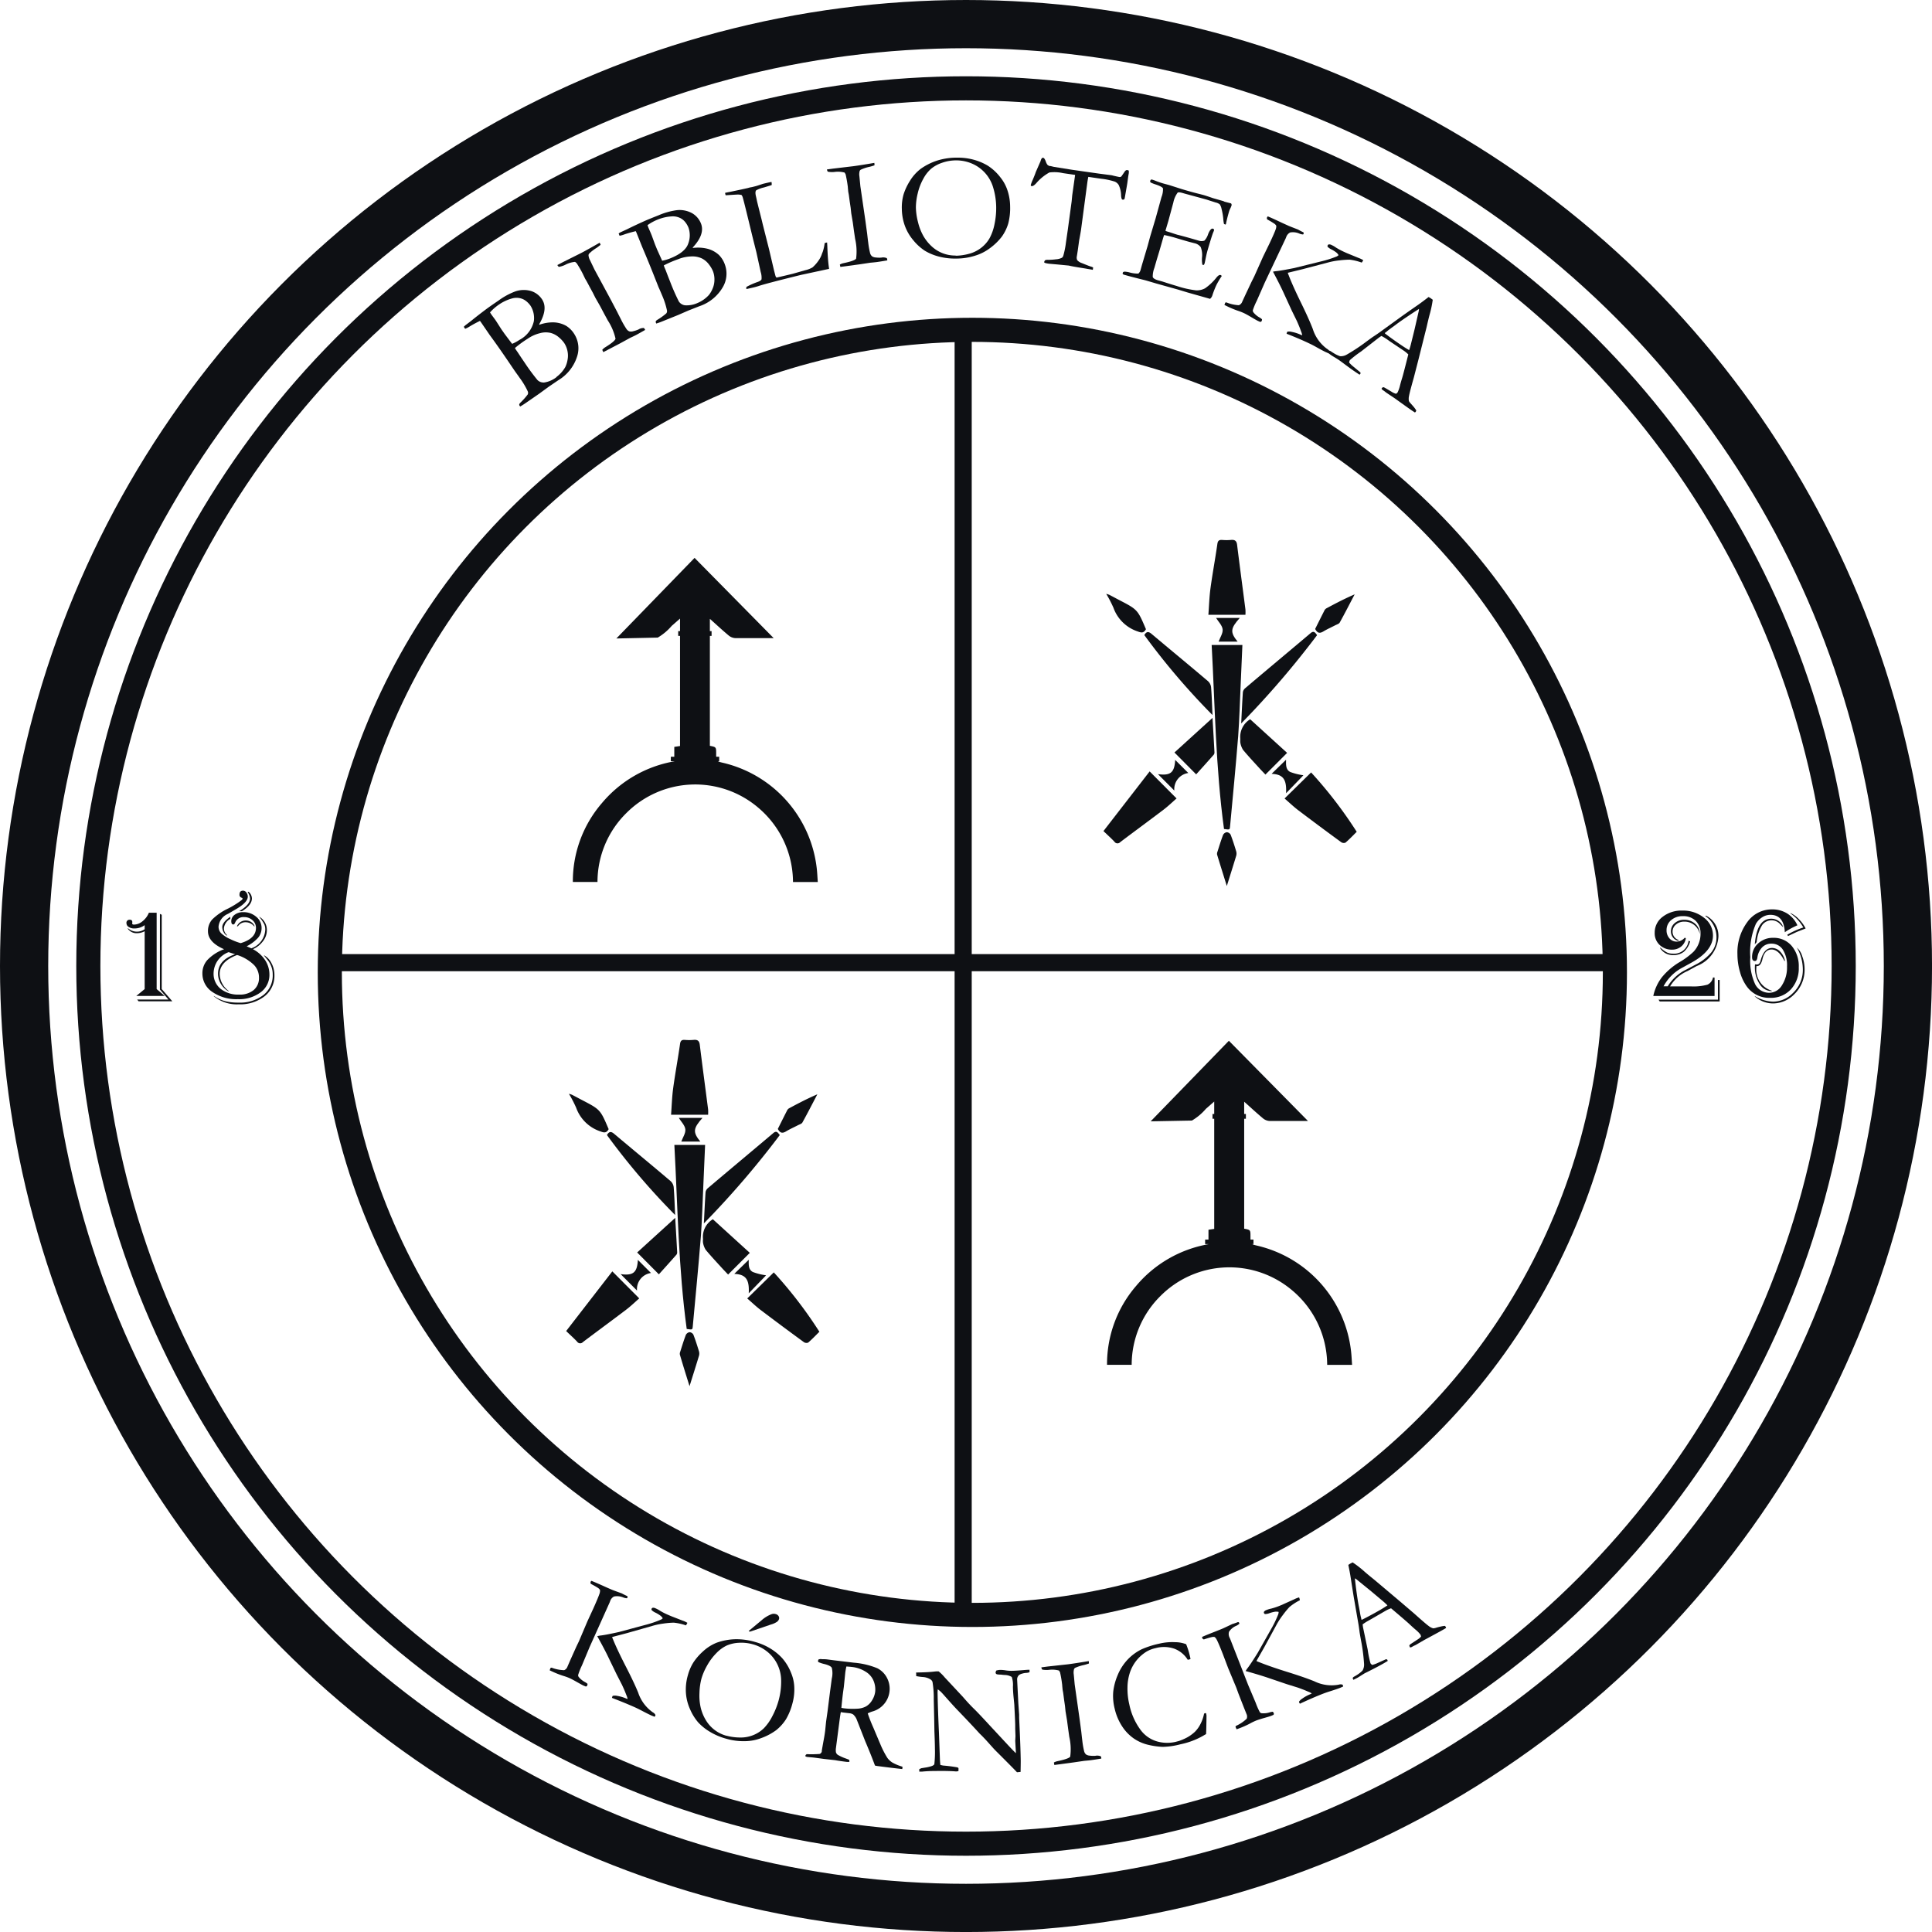 <svg id="Group_243" data-name="Group 243" xmlns="http://www.w3.org/2000/svg" width="80.143" height="80.143" viewBox="0 0 80.143 80.143">
  <path id="Path_88" data-name="Path 88" d="M96.836,165.3v3.167l.334.284H95.992l.347-.284v-2.4a.688.688,0,0,1-.32.082.439.439,0,0,1-.388-.2h.022a.559.559,0,0,0,.361.136.57.57,0,0,0,.325-.1v-.17a.713.713,0,0,1-.435.137.392.392,0,0,1-.228-.063.184.184,0,0,1-.092-.156.123.123,0,0,1,.128-.142q.115-.006.115.1a.137.137,0,0,1-.005.038.1.1,0,0,0,0,.019c0,.029.026.044.074.044a.565.565,0,0,0,.355-.14.858.858,0,0,0,.263-.352Zm.137.049.074.035v3.082l.44.508h-1.4l-.06-.074h1.3l-.355-.413Z" transform="translate(-90.338 -127.438)" fill="#0e1014"/>
  <path id="Path_89" data-name="Path 89" d="M107.573,164.5q-.669-.29-.669-.746a.712.712,0,0,1,.176-.489,2.4,2.4,0,0,1,.654-.451,3.666,3.666,0,0,0,.462-.276l.085-.063c.04-.028.059-.052.057-.074a.03.03,0,0,0-.022-.03l-.041-.019a.119.119,0,0,1-.063-.123c0-.106.05-.159.15-.159a.171.171,0,0,1,.134.076.272.272,0,0,1,.06.172q0,.238-.492.522l-.333.194a.632.632,0,0,0-.388.525.39.39,0,0,0,.107.277,1.346,1.346,0,0,0,.385.247,2.459,2.459,0,0,0,.426.164q.634-.189.634-.634a.411.411,0,0,0-.143-.316.506.506,0,0,0-.351-.13.366.366,0,0,0-.369.227c-.022.053-.047.079-.076.079-.057,0-.085-.046-.085-.137a.325.325,0,0,1,.141-.266.561.561,0,0,1,.351-.108.8.8,0,0,1,.542.191.593.593,0,0,1,.223.467.618.618,0,0,1-.142.4,1.607,1.607,0,0,1-.478.358.207.207,0,0,1,.036.016l.128.055.03.014a.863.863,0,0,0,.579-.773.537.537,0,0,0-.042-.225,1.929,1.929,0,0,0-.19-.288.279.279,0,0,1-.024-.03.639.639,0,0,1,.322.577.731.731,0,0,1-.161.443,1.045,1.045,0,0,1-.418.331,1.351,1.351,0,0,1,.505.452,1.081,1.081,0,0,1,.18.6.892.892,0,0,1-.365.738,1.492,1.492,0,0,1-.944.284,1.758,1.758,0,0,1-1.058-.3.911.911,0,0,1-.413-.767.823.823,0,0,1,.2-.552,1.825,1.825,0,0,1,.646-.434Zm.536.24q-.719.276-.719.787a.9.9,0,0,0,.369.7v.022a.857.857,0,0,1-.32-.313.811.811,0,0,1-.117-.422q0-.565.708-.806l-.27-.087a.953.953,0,0,0-.623.869.8.8,0,0,0,.288.649,1.166,1.166,0,0,0,.775.242.892.892,0,0,0,.6-.188.641.641,0,0,0,.22-.514.742.742,0,0,0-.206-.525,1.769,1.769,0,0,0-.652-.4Zm1.115.008a.749.749,0,0,1,.314.329,1.038,1.038,0,0,1,.123.5,1.073,1.073,0,0,1-.409.874,1.647,1.647,0,0,1-1.075.334,1.5,1.5,0,0,1-1.03-.336v-.014l.041.027a1.507,1.507,0,0,0,.436.194,2.211,2.211,0,0,0,.545.058,1.593,1.593,0,0,0,1.033-.314,1.028,1.028,0,0,0,.388-.842.942.942,0,0,0-.213-.612l-.129-.159-.024-.035m-1.393-1.511a.5.5,0,0,0-.265.382.361.361,0,0,0,.131.293l-.017.019a.447.447,0,0,1-.183-.347q0-.21.334-.434Zm.986.306a.46.46,0,0,0-.339-.167.373.373,0,0,0-.331.167h-.041a.39.39,0,0,1,.372-.238.384.384,0,0,1,.363.238Zm-.232-1.434a.378.378,0,0,1,.142.276q0,.273-.388.516l-.027.016H108.2q.45-.268.451-.528a.476.476,0,0,0-.1-.257Z" transform="translate(-98.277 -125.124)" fill="#0e1014"/>
  <path id="Path_90" data-name="Path 90" d="M321.059,167.781v.765h-2.541a1.925,1.925,0,0,1,.354-.773,2.794,2.794,0,0,1,.734-.631,3.18,3.18,0,0,0,.579-.429,1.085,1.085,0,0,0,.292-.751.717.717,0,0,0-.2-.533.728.728,0,0,0-.537-.194.707.707,0,0,0-.482.165.531.531,0,0,0-.19.419.49.49,0,0,0,.12.337.389.389,0,0,0,.3.135.459.459,0,0,0,.336-.164l.044.024a.546.546,0,0,1-.193.343.579.579,0,0,1-.381.13.718.718,0,0,1-.518-.2.658.658,0,0,1-.2-.5.811.811,0,0,1,.327-.66,1.274,1.274,0,0,1,.821-.261,1.386,1.386,0,0,1,.9.3.916.916,0,0,1,.369.735q0,.631-.888,1.123l-.418.23a1.865,1.865,0,0,0-.732.732l-.014.022h.175a1.837,1.837,0,0,1,.779-.7l.378-.2a2.035,2.035,0,0,0,.66-.518,1,1,0,0,0,.206-.622,1.053,1.053,0,0,0-.459-.872l.016-.022a.931.931,0,0,1,.522.893,1.4,1.4,0,0,1-.9,1.2l-.374.205a1.536,1.536,0,0,0-.729.639h.853a2.2,2.2,0,0,0,.694-.07.408.408,0,0,0,.232-.3Zm.211.1v.891h-2.487l-.049-.074H321.2v-.817Zm-1.224-1.6a.875.875,0,0,1-.262.432.683.683,0,0,1-.443.137.611.611,0,0,1-.549-.306h.022l.03.024a1.089,1.089,0,0,0,.251.178.573.573,0,0,0,.235.044.6.6,0,0,0,.65-.533Zm.4-.3a.641.641,0,0,0-.645-.519.509.509,0,0,0-.343.12.374.374,0,0,0-.141.295.363.363,0,0,0,.249.347v.036a.364.364,0,0,1-.228-.135.4.4,0,0,1-.089-.258.438.438,0,0,1,.157-.343.573.573,0,0,1,.392-.138.659.659,0,0,1,.463.17.554.554,0,0,1,.184.426" transform="translate(-249.936 -127.231)" fill="#0e1014"/>
  <path id="Path_91" data-name="Path 91" d="M332.764,165.76c0-.018,0-.032,0-.041q-.052-.683-.6-.683a.625.625,0,0,0-.335.1.8.8,0,0,0-.266.279,2.954,2.954,0,0,0-.229,1.377,2.322,2.322,0,0,0,.2,1.12.651.651,0,0,0,.582.358.622.622,0,0,0,.53-.311,1.366,1.366,0,0,0,.211-.782,1.214,1.214,0,0,0-.172-.694.546.546,0,0,0-.476-.251.519.519,0,0,0-.382.151.765.765,0,0,0-.2.429q-.022.14-.1.14-.12,0-.12-.159a.745.745,0,0,1,.253-.571.887.887,0,0,1,.624-.232.969.969,0,0,1,.768.336,1.306,1.306,0,0,1,.292.888,1.284,1.284,0,0,1-.328.915,1.121,1.121,0,0,1-.858.35,1.142,1.142,0,0,1-.959-.457,1.849,1.849,0,0,1-.29-.605,2.629,2.629,0,0,1-.109-.747,2.116,2.116,0,0,1,.408-1.332,1.247,1.247,0,0,1,1.026-.528,1.164,1.164,0,0,1,.633.172,1.1,1.1,0,0,1,.42.489l-.028.011-.148.071a3.061,3.061,0,0,0-.347.205m-.016,1.186q-.24-.47-.533-.47t-.383.423q-.066.265-.218.265l-.027,0c0,.027,0,.044,0,.051a.907.907,0,0,0,.612.962l.025.008v.019a.6.6,0,0,1-.5-.291,1.235,1.235,0,0,1-.2-.723c0-.018,0-.053.006-.1a.336.336,0,0,0,.082.008c.067,0,.114-.043.139-.131l.025-.085q.142-.469.459-.47a.468.468,0,0,1,.338.152.768.768,0,0,1,.2.387Zm-.052-1.4-.022-.016-.112-.115a.474.474,0,0,0-.35-.15.482.482,0,0,0-.388.2,1.631,1.631,0,0,0-.224.686l-.006.024-.074.087q.087-1.063.683-1.063a.526.526,0,0,1,.312.1.447.447,0,0,1,.18.25m.568.847a.732.732,0,0,1,.223.355,1.539,1.539,0,0,1,.1.524,1.413,1.413,0,0,1-.442,1.071,1.23,1.23,0,0,1-.869.367,1.136,1.136,0,0,1-.727-.268l-.025-.019v-.016a1.547,1.547,0,0,0,.749.229,1.163,1.163,0,0,0,.82-.347,1.32,1.32,0,0,0,.421-1,1.853,1.853,0,0,0-.23-.866ZM333,164.962a1.111,1.111,0,0,1,.351.257,1.477,1.477,0,0,1,.278.382l-.033.014-.325.126-.35.164-.022.011-.03-.055a3.321,3.321,0,0,1,.664-.3,1.743,1.743,0,0,0-.533-.582Z" transform="translate(-258.728 -127.087)" fill="#0e1014"/>
  <rect id="Rectangle_11" data-name="Rectangle 11" width="0.71" height="53.695" transform="translate(39.599 13.419)" fill="#0e1014"/>
  <rect id="Rectangle_12" data-name="Rectangle 12" width="53.577" height="0.71" transform="translate(13.248 39.578)" fill="#0e1014"/>
  <path id="Path_92" data-name="Path 92" d="M254.547,133.829c-.345-2.532-.373-5.079-.512-7.633h1.275c-.025.572-.047,1.136-.074,1.7-.032.691-.05,1.383-.1,2.072-.1,1.258-.223,2.514-.339,3.771-.012.125-.021.125-.246.091" transform="translate(-203.773 -99.442)" fill="#0e1014" fill-rule="evenodd"/>
  <path id="Path_93" data-name="Path 93" d="M253.555,113.959c.028-.369.038-.733.086-1.091.084-.62.2-1.237.288-1.857.02-.131.078-.166.2-.157a2.115,2.115,0,0,0,.357,0c.157-.016.239.029.26.2.111.9.231,1.789.346,2.684a1.84,1.84,0,0,1,0,.221Z" transform="translate(-203.429 -88.456)" fill="#0e1014" fill-rule="evenodd"/>
  <path id="Path_94" data-name="Path 94" d="M238.234,147.136l1.916-2.475,1.117,1.121c-.177.154-.352.324-.545.47-.595.452-1.2.894-1.794,1.344a.151.151,0,0,1-.239-.021c-.129-.137-.27-.262-.455-.44" transform="translate(-192.461 -112.661)" fill="#0e1014" fill-rule="evenodd"/>
  <path id="Path_95" data-name="Path 95" d="M264.68,145.887l1.1-1.08a17.811,17.811,0,0,1,1.892,2.463c-.153.151-.3.308-.467.45a.191.191,0,0,1-.174-.018q-.9-.657-1.783-1.326c-.195-.148-.372-.318-.568-.488" transform="translate(-211.393 -112.765)" fill="#0e1014" fill-rule="evenodd"/>
  <path id="Path_96" data-name="Path 96" d="M258.346,128.091c.022-.432.04-.865.07-1.3a.276.276,0,0,1,.1-.168c.9-.762,1.808-1.519,2.71-2.281.14-.118.193-.011.269.083a37.36,37.36,0,0,1-3.148,3.663" transform="translate(-206.859 -98.079)" fill="#0e1014" fill-rule="evenodd"/>
  <path id="Path_97" data-name="Path 97" d="M244.2,124.44c.089-.157.178-.15.3-.045.779.656,1.564,1.3,2.341,1.961a.4.4,0,0,1,.126.251c.03.379.041.76.059,1.153a29.093,29.093,0,0,1-2.83-3.32" transform="translate(-196.729 -98.098)" fill="#0e1014" fill-rule="evenodd"/>
  <path id="Path_98" data-name="Path 98" d="M258.619,137.058l1.528,1.391-.9.9c-.063-.067-.131-.137-.2-.21-.245-.27-.495-.535-.728-.815a.813.813,0,0,1-.113-.3.76.76,0,0,1,0-.15.852.852,0,0,1,.413-.822" transform="translate(-206.755 -107.218)" fill="#0e1014" fill-rule="evenodd"/>
  <path id="Path_99" data-name="Path 99" d="M250.173,136.847c.03.5.057.964.081,1.426a.157.157,0,0,1-.029.1c-.244.277-.491.551-.73.816l-.9-.907,1.581-1.438" transform="translate(-199.876 -107.067)" fill="#0e1014" fill-rule="evenodd"/>
  <path id="Path_100" data-name="Path 100" d="M240.291,120.194c-.092.17-.192.152-.344.094a1.6,1.6,0,0,1-1.005-.982,5.218,5.218,0,0,0-.3-.578,1.1,1.1,0,0,1,.132.043c.134.069.266.141.4.211.77.4.77.4,1.116,1.213" transform="translate(-192.754 -94.095)" fill="#0e1014" fill-rule="evenodd"/>
  <path id="Path_101" data-name="Path 101" d="M269.141,120.241c.123-.247.249-.5.377-.751a.233.233,0,0,1,.08-.1c.384-.207.77-.409,1.183-.586-.205.391-.406.784-.62,1.17-.031.056-.124.08-.19.115-.161.084-.329.157-.484.251s-.251.077-.345-.1" transform="translate(-214.587 -94.149)" fill="#0e1014" fill-rule="evenodd"/>
  <path id="Path_102" data-name="Path 102" d="M255.218,155.775c-.147-.472-.278-.888-.405-1.307a.234.234,0,0,1,.017-.125c.074-.232.145-.466.232-.693a.207.207,0,0,1,.153-.111.2.2,0,0,1,.159.1c.088.227.162.461.232.694a.334.334,0,0,1,0,.184c-.121.4-.248.8-.39,1.256" transform="translate(-204.326 -119.017)" fill="#0e1014" fill-rule="evenodd"/>
  <path id="Path_103" data-name="Path 103" d="M255.573,123.224h-.761c-.024,0-.047,0-.029,0,.061-.169.186-.348.167-.511s-.179-.32-.272-.471h.984c-.391.437-.408.591-.089.985" transform="translate(-204.233 -96.609)" fill="#0e1014" fill-rule="evenodd"/>
  <path id="Path_104" data-name="Path 104" d="M264.1,143.595c-.009.01-.05.056-.093.1l-.626.648c.032-.585-.129-.786-.6-.806l.6-.585c0,.176-.027.408.174.508a2.428,2.428,0,0,0,.543.135" transform="translate(-210.033 -111.437)" fill="#0e1014" fill-rule="evenodd"/>
  <path id="Path_105" data-name="Path 105" d="M246.87,144.252l-.678-.68c.523.07.685-.062.715-.591l.544.544a.677.677,0,0,0-.58.726" transform="translate(-198.158 -111.459)" fill="#0e1014" fill-rule="evenodd"/>
  <path id="Path_106" data-name="Path 106" d="M144.893,75.975l-.056-.082c.025-.028.046-.048.062-.062l.239-.182q.29-.237.662-.514.15-.11.48-.334a2.886,2.886,0,0,1,.7-.38,1.075,1.075,0,0,1,.653-.012.849.849,0,0,1,.445.336q.265.39-.111,1.035v.028a1.639,1.639,0,0,1,.613-.1,1.132,1.132,0,0,1,.508.146,1.043,1.043,0,0,1,.329.332,1.1,1.1,0,0,1,.118.944,1.77,1.77,0,0,1-.777.977l-.393.267-.389.284q-.524.364-.614.424c-.062.042-.124.081-.187.116l-.02-.03a.078.078,0,0,1-.018-.055.156.156,0,0,1,.042-.068,2.8,2.8,0,0,0,.31-.347.156.156,0,0,0,.005-.121,3.2,3.2,0,0,0-.337-.565c-.018-.026-.041-.059-.07-.1q-.125-.173-.143-.2l-.186-.274q-.473-.7-.841-1.2l-.362-.528-.047-.064q-.246.121-.423.229a1.167,1.167,0,0,1-.192.1m1.95.623a1.684,1.684,0,0,0,.3-.162,1.164,1.164,0,0,0,.6-.777.959.959,0,0,0-.135-.637.914.914,0,0,0-.189-.2.614.614,0,0,0-.268-.121.682.682,0,0,0-.319.016,1.788,1.788,0,0,0-.523.243,2,2,0,0,0-.384.334c.023.038.041.066.053.083s.048.067.108.147c.038.051.074.1.11.157L146.4,76l.132.188.271.36Zm1.84,1.373a1.349,1.349,0,0,0,.364-.409,1.081,1.081,0,0,0,.091-.284.928.928,0,0,0,0-.381.952.952,0,0,0-.139-.338,1.271,1.271,0,0,0-.224-.237.867.867,0,0,0-.338-.178.916.916,0,0,0-.445.013,1.542,1.542,0,0,0-.508.231,4.475,4.475,0,0,0-.527.385c.026.042.045.072.058.091l.069.1.132.2.152.224a8.484,8.484,0,0,0,.527.714.366.366,0,0,0,.276.1,1.094,1.094,0,0,0,.514-.225" transform="translate(-125.598 -62.335)" fill="#0e1014"/>
  <path id="Path_107" data-name="Path 107" d="M160.365,71.9a.5.5,0,0,1,.111-.1c.278-.17.424-.292.439-.364a2.322,2.322,0,0,0-.321-.757l-.16-.295-.164-.31-.192-.336-.1-.2-.119-.219-.138-.259-.067-.113-.072-.15q-.024-.052-.06-.12c-.063-.119-.134-.241-.216-.367a.457.457,0,0,0-.071-.06,1.076,1.076,0,0,0-.375.106.986.986,0,0,1-.286.1c-.021,0-.045-.028-.072-.074l.238-.125.758-.379q.288-.152.759-.423a.658.658,0,0,1,.039.087,2.041,2.041,0,0,1-.173.131,1.624,1.624,0,0,0-.3.233.106.106,0,0,0-.028.076.527.527,0,0,0,.066.207l.178.372.675,1.25.263.5c.079.158.134.265.163.322a3.49,3.49,0,0,0,.229.4.26.26,0,0,0,.12.1.3.3,0,0,0,.158-.006,1.283,1.283,0,0,0,.221-.073.389.389,0,0,1,.224-.061.308.308,0,0,1,.041.058l.012.022q-.253.144-.374.209c-.047.025-.132.066-.256.124l-.387.212-.665.348-.054.029Z" transform="translate(-135.382 -57.387)" fill="#0e1014"/>
  <path id="Path_108" data-name="Path 108" d="M167.482,63.761l-.036-.092a.7.7,0,0,1,.074-.047l.273-.126q.335-.167.758-.356.17-.074.541-.22a2.891,2.891,0,0,1,.768-.217,1.078,1.078,0,0,1,.64.13.853.853,0,0,1,.361.425q.173.439-.335.986l-.006.028a1.636,1.636,0,0,1,.62.034,1.123,1.123,0,0,1,.463.253,1.054,1.054,0,0,1,.249.4,1.1,1.1,0,0,1-.091.947,1.77,1.77,0,0,1-.972.783l-.442.174-.442.192-.692.279c-.069.028-.139.051-.208.072l-.013-.034a.077.077,0,0,1-.006-.058.151.151,0,0,1,.056-.057,2.7,2.7,0,0,0,.379-.271.154.154,0,0,0,.031-.116,3.191,3.191,0,0,0-.2-.624c-.012-.03-.028-.066-.047-.111-.056-.13-.088-.206-.1-.226l-.122-.309q-.308-.782-.556-1.359l-.238-.594-.032-.073q-.266.064-.463.131a1.11,1.11,0,0,1-.21.059m1.766,1.036a1.7,1.7,0,0,0,.324-.093q.643-.254.761-.626a.961.961,0,0,0,.008-.651.915.915,0,0,0-.14-.238.61.61,0,0,0-.235-.177.681.681,0,0,0-.315-.054,1.8,1.8,0,0,0-.563.123,1.988,1.988,0,0,0-.447.241c.014.042.025.074.033.093s.032.076.073.167c.025.059.05.118.073.177l.132.362.087.213.186.411Zm1.494,1.743a1.345,1.345,0,0,0,.444-.32,1.059,1.059,0,0,0,.151-.256.918.918,0,0,0,.08-.373.94.94,0,0,0-.061-.359,1.246,1.246,0,0,0-.167-.281.845.845,0,0,0-.29-.247.914.914,0,0,0-.437-.085,1.542,1.542,0,0,0-.546.114,4.543,4.543,0,0,0-.6.259c.016.046.028.081.037.1l.046.109.085.224.1.253a8.636,8.636,0,0,0,.358.812.368.368,0,0,0,.249.156,1.092,1.092,0,0,0,.55-.107" transform="translate(-141.783 -53.985)" fill="#0e1014"/>
  <path id="Path_109" data-name="Path 109" d="M183.88,63.033a.193.193,0,0,1,0-.089,2.912,2.912,0,0,1,.449-.2c.1-.033.159-.072.178-.116a.806.806,0,0,0-.036-.308l-.18-.823-.14-.555-.176-.726-.047-.192q-.159-.655-.207-.814a.358.358,0,0,0-.046-.081.771.771,0,0,0-.147-.017q-.057,0-.509.03a.461.461,0,0,1-.015-.049.443.443,0,0,1-.009-.05c.039-.01.1-.023.194-.04l.476-.1.275-.061.08-.023.091-.016c.122-.03.192-.048.21-.055l.244-.08q.251-.062.356-.078a.614.614,0,0,1,.008.127q-.033.014-.318.1a1.244,1.244,0,0,0-.322.117q-.062.057-.01.265c.008.033.022.1.043.2l.046.186.144.573.048.2.259,1.024.206.876.05.191c.015.062.035.1.059.107q.078-.016.457-.106l.211-.051.531-.151a1.008,1.008,0,0,0,.29-.115,1.513,1.513,0,0,0,.249-.283,1.027,1.027,0,0,0,.141-.278c.006-.019.018-.048.034-.087a1.821,1.821,0,0,0,.079-.361l.1-.025c.006.077.01.151.012.22q.018.459.055.758c.006.042.011.082.016.118l-1.167.251q-1.493.368-1.765.464c-.057.018-.117.035-.181.051Z" transform="translate(-152.917 -51.042)" fill="#0e1014"/>
  <path id="Path_110" data-name="Path 110" d="M198.388,60.035a.493.493,0,0,1,.137-.054q.479-.1.538-.191a2.318,2.318,0,0,0-.041-.821l-.049-.332-.047-.348-.065-.381-.024-.226-.037-.246-.039-.291-.024-.129-.016-.165c0-.038-.008-.083-.015-.133-.018-.133-.044-.272-.076-.418a.468.468,0,0,0-.046-.081,1.087,1.087,0,0,0-.389-.029.987.987,0,0,1-.3-.006c-.018-.01-.032-.041-.042-.094l.266-.036.841-.1q.323-.044.859-.136a.67.67,0,0,1,.007.1,2.141,2.141,0,0,1-.207.063,1.626,1.626,0,0,0-.357.117.106.106,0,0,0-.053.061.539.539,0,0,0-.009.218l.04.41.205,1.407.076.557c.02.176.034.3.043.359a3.515,3.515,0,0,0,.079.45.261.261,0,0,0,.08.132.3.3,0,0,0,.15.049,1.236,1.236,0,0,0,.232.007.385.385,0,0,1,.232.021.317.317,0,0,1,.019.068l0,.025c-.191.033-.332.055-.423.068-.053.007-.147.017-.283.029l-.436.066-.744.1-.06.008Z" transform="translate(-163.55 -49.061)" fill="#0e1014"/>
  <path id="Path_111" data-name="Path 111" d="M208.792,57.146a1.993,1.993,0,0,1,.073-.58,2.419,2.419,0,0,1,.259-.553,1.854,1.854,0,0,1,.443-.5,2.488,2.488,0,0,1,.721-.358,2.694,2.694,0,0,1,.822-.112,2.434,2.434,0,0,1,.657.084,2.306,2.306,0,0,1,.584.244,2.049,2.049,0,0,1,.528.487,1.694,1.694,0,0,1,.279.493,2.158,2.158,0,0,1,.127.717,2.516,2.516,0,0,1-.076.7,1.848,1.848,0,0,1-.268.551,2.441,2.441,0,0,1-.509.49,1.951,1.951,0,0,1-.6.3,2.584,2.584,0,0,1-.778.12,2.659,2.659,0,0,1-.757-.092,2.188,2.188,0,0,1-.555-.236,2.111,2.111,0,0,1-.46-.416,1.983,1.983,0,0,1-.361-.609,2.133,2.133,0,0,1-.128-.73m2.231,1.965a2.216,2.216,0,0,0,.556-.08,1.4,1.4,0,0,0,.51-.253,1.345,1.345,0,0,0,.346-.4,2.056,2.056,0,0,0,.2-.571,3.238,3.238,0,0,0,.071-.7,2.948,2.948,0,0,0-.135-.857,1.549,1.549,0,0,0-.87-.961,1.662,1.662,0,0,0-.674-.133,1.743,1.743,0,0,0-.567.1,1.433,1.433,0,0,0-.454.248,1.478,1.478,0,0,0-.328.424,2.328,2.328,0,0,0-.228.6,2.5,2.5,0,0,0-.075.582,2.609,2.609,0,0,0,.086.6,2.236,2.236,0,0,0,.223.579,1.828,1.828,0,0,0,.345.432,1.426,1.426,0,0,0,1,.382" transform="translate(-171.383 -48.503)" fill="#0e1014"/>
  <path id="Path_112" data-name="Path 112" d="M227.829,55.653l.2-.457a.286.286,0,0,1,.052-.117.065.065,0,0,1,.055-.019q.056.009.109.155a.452.452,0,0,0,.07.138.214.214,0,0,0,.1.051h.032l.134.033.744.119.882.126.259.037.49.063a.568.568,0,0,1,.078.018c.141.033.228.052.262.057a.1.1,0,0,0,.08-.02c.008-.007.052-.071.134-.193.036-.056.075-.08.114-.074a.218.218,0,0,1,.062.022.465.465,0,0,1,0,.115l-.022.125-.036.267q-.015.1-.108.625a.147.147,0,0,1-.022.06.112.112,0,0,1-.063.013.056.056,0,0,1-.041-.03.5.5,0,0,1-.026-.153,1.066,1.066,0,0,0-.1-.427.355.355,0,0,0-.165-.139,2.757,2.757,0,0,0-.561-.118l-.534-.078c-.017.084-.03.161-.04.23l-.262,1.966q-.017.117-.078.44l-.058.421-.037.234a.256.256,0,0,0,.015.163.435.435,0,0,0,.191.122c.187.077.312.125.376.145a.3.3,0,0,1,.094.04l-.014.095-.446-.077q-.37-.057-.554-.1l-.464-.045-.341-.03a1.263,1.263,0,0,1-.173-.032l-.041-.025a.149.149,0,0,1,.042-.089.262.262,0,0,1,.122-.016,2.684,2.684,0,0,0,.322-.022.645.645,0,0,0,.252-.065.173.173,0,0,0,.058-.088,3.536,3.536,0,0,0,.108-.541l.078-.537.159-1.173.024-.254.12-.844-.508-.074a1.584,1.584,0,0,0-.561-.026,1.972,1.972,0,0,0-.535.435c-.082.094-.149.137-.2.13l-.028-.011a.064.064,0,0,1-.007-.036,1.442,1.442,0,0,1,.084-.22c.066-.156.107-.262.124-.318" transform="translate(-184.863 -48.515)" fill="#0e1014"/>
  <path id="Path_113" data-name="Path 113" d="M241.072,62.081a.159.159,0,0,1,.062-.018,1.029,1.029,0,0,1,.185.028,1.274,1.274,0,0,0,.384.053.311.311,0,0,0,.093-.159l.06-.216.232-.778.1-.37.23-.768.242-.878a.882.882,0,0,0,.064-.365q-.038-.075-.307-.164a1.438,1.438,0,0,1-.2-.079.064.064,0,0,1-.024-.066.155.155,0,0,1,.032-.054.1.1,0,0,1,.054,0c.028.008.063.02.1.034q.175.072.368.128l.228.061.535.171q.4.119.633.177t.309.081c.047.014.162.052.345.115l.435.125.049.024.257.066.026.024a.177.177,0,0,1,.006.059.991.991,0,0,1-.052.127.947.947,0,0,0-.046.106q-.094.318-.137.545a.03.03,0,0,1-.025.019.194.194,0,0,1-.057-.027,1.682,1.682,0,0,1-.03-.232,2.506,2.506,0,0,0-.07-.39.494.494,0,0,0-.074-.188.425.425,0,0,0-.17-.077l-.277-.088c-.044-.016-.088-.029-.131-.042l-.878-.239-.077-.022c-.112-.033-.184-.039-.215-.017a1.041,1.041,0,0,0-.179.416q-.011.037-.2.739l-.126.425a.278.278,0,0,0,.07.03l.052.016c.035.01.086.026.152.048.105.036.176.058.213.069a.642.642,0,0,0,.065.016q.334.086.854.239a.371.371,0,0,0,.209-.008.673.673,0,0,0,.154-.267c.061-.151.121-.228.18-.234a.193.193,0,0,1,.069.037.216.216,0,0,1-.007.048.7.7,0,0,1-.027.068q-.049.109-.224.706c-.032.106-.061.226-.088.36s-.042.206-.045.216a.421.421,0,0,1-.031.071.107.107,0,0,1-.043,0l-.021-.007a1.157,1.157,0,0,1-.016-.294.9.9,0,0,0-.053-.436.438.438,0,0,0-.26-.161l-.158-.041q-.115-.029-.338-.095l-.2-.059a5.376,5.376,0,0,0-.563-.145l-.033.1-.163.565-.108.355-.1.347a.98.98,0,0,0-.067.374q.032.082.207.134l.188.052.19.061q.166.054.41.126a4.064,4.064,0,0,0,.8.181.711.711,0,0,0,.376-.085,2.233,2.233,0,0,0,.484-.461c.064-.073.115-.1.154-.091a.111.111,0,0,1,.054.042,3.608,3.608,0,0,0-.219.368,3.732,3.732,0,0,0-.168.426.292.292,0,0,1-.1.154l-.067-.02-.863-.244-.385-.117-.922-.258-.373-.11c-.047-.014-.091-.026-.132-.036q-.558-.138-.818-.214a.106.106,0,0,1-.059-.034.06.06,0,0,1,0-.049Z" transform="translate(-194.481 -50.795)" fill="#0e1014"/>
  <path id="Path_114" data-name="Path 114" d="M255.925,67.2a.058.058,0,0,1,.059-.011,1.575,1.575,0,0,0,.508.113.249.249,0,0,0,.139-.146l.131-.284.253-.537.116-.231.362-.81.261-.536q.216-.456.27-.617a.366.366,0,0,0,.019-.136.291.291,0,0,0-.069-.078,3.467,3.467,0,0,0-.305-.183.1.1,0,0,1-.008-.089.14.14,0,0,1,.032-.038q.163.066.566.257c.125.059.224.1.3.137.105.043.234.093.386.151q.091.054.221.115a.055.055,0,0,1,.013.055.134.134,0,0,1-.023.035.487.487,0,0,1-.144-.032.668.668,0,0,0-.392-.051.334.334,0,0,0-.164.19l-.023.057-.513,1.084-.353.747-.33.751a2.766,2.766,0,0,0-.167.4.131.131,0,0,0,.02.078.843.843,0,0,0,.27.226.666.666,0,0,1,.091.068.174.174,0,0,1-.013.072.077.077,0,0,1-.061.038l-.093-.041c-.039-.018-.128-.068-.268-.151s-.245-.141-.316-.174a2.333,2.333,0,0,0-.257-.1,3.964,3.964,0,0,1-.443-.185c-.027-.013-.063-.031-.108-.055Zm1.971-1.286a.891.891,0,0,1,.154-.026q.208-.022.742-.129l1.1-.272a4.446,4.446,0,0,0,.661-.209.345.345,0,0,0,.074-.053.385.385,0,0,0-.092-.11,1.312,1.312,0,0,0-.2-.126.529.529,0,0,1-.159-.109.062.062,0,0,1,0-.061.067.067,0,0,1,.043-.039.2.2,0,0,1,.119.025,1.063,1.063,0,0,1,.183.106,2.938,2.938,0,0,0,.359.189c.046.022.08.037.1.045l.461.189c.048.018.084.033.11.045s.057.029.1.055a.465.465,0,0,1-.064.1,2.22,2.22,0,0,0-.5-.121,3.57,3.57,0,0,0-.43.03,3.013,3.013,0,0,0-.472.088l-1.04.274-.621.151a.169.169,0,0,0,.015.057q.011.023.048.122.17.426.49,1.08t.48,1.069a1.621,1.621,0,0,0,.593.829.248.248,0,0,1,.108.115l-.012.033-.025.038c-.067-.027-.112-.046-.135-.057q-.133-.063-.392-.209-.154-.086-.258-.134-.416-.2-.965-.414a.325.325,0,0,1,.02-.064l.013-.021a.425.425,0,0,1,.18.008,1.653,1.653,0,0,1,.351.109.6.6,0,0,0,.084.032.624.624,0,0,0-.044-.153l-.041-.113c-.024-.064-.068-.172-.134-.322l-.214-.436-.318-.693q-.156-.349-.461-.92" transform="translate(-205.101 -54.641)" fill="#0e1014"/>
  <path id="Path_115" data-name="Path 115" d="M270.985,77.606a.165.165,0,0,1,.081.024l.061.041c.012.009.034.022.065.041a1.258,1.258,0,0,0,.264.127.488.488,0,0,0,.277-.066,7.628,7.628,0,0,0,.829-.55c.162-.119.261-.19.3-.214q.173-.113.353-.246l.722-.523q.17-.124.792-.557.155-.11.4-.3l.082.048.09.066a4.395,4.395,0,0,1-.13.618q-.046.169-.124.514l-.34,1.355-.189.733q-.174.616-.2.766a.542.542,0,0,0-.006.218.494.494,0,0,0,.077.1c.047.053.08.091.1.114a1.27,1.27,0,0,1,.128.173.166.166,0,0,1-.02.052.15.15,0,0,1-.035.034l-.12-.078q-.135-.092-.469-.332l-.259-.186-.321-.214c-.021-.015-.042-.03-.063-.047s-.039-.031-.054-.041l-.058-.039a.16.16,0,0,1-.041-.052.236.236,0,0,1,.061-.062.2.2,0,0,1,.07.022l.289.17a.6.6,0,0,0,.183.083.306.306,0,0,0,.065-.061,1.416,1.416,0,0,0,.1-.292c.028-.109.058-.212.088-.307s.115-.42.254-.973a1.383,1.383,0,0,0-.177-.148l-.567-.38-.164-.116a2.041,2.041,0,0,0-.207-.122q-.088.056-.122.083l-.727.565a4.351,4.351,0,0,0-.46.355.3.3,0,0,0-.03.1,1.387,1.387,0,0,0,.128.13l.337.277a.075.075,0,0,1,0,.062.2.2,0,0,1-.035.034l-.184-.122q-.211-.144-.481-.348c-.084-.062-.144-.106-.181-.132s-.1-.067-.2-.126c-.062-.037-.107-.064-.133-.083-.042-.029-.095-.068-.157-.12l.01-.015a.235.235,0,0,1,.045-.043m2.338-.72q.271.209.632.455.205.141.369.234a2,2,0,0,0,.071-.233q.143-.575.157-.635l.176-.772.006-.065q-.038.02-.3.192c-.3.2-.526.355-.68.474-.07.052-.14.1-.211.155a1.584,1.584,0,0,0-.143.111.568.568,0,0,1-.085.064Z" transform="translate(-215.868 -63.063)" fill="#0e1014"/>
  <path id="Path_116" data-name="Path 116" d="M157.408,266.468a.058.058,0,0,1,.058-.013,1.55,1.55,0,0,0,.51.1.245.245,0,0,0,.137-.148l.125-.287.243-.541.112-.233.346-.816.25-.542q.206-.46.258-.622a.366.366,0,0,0,.016-.137.292.292,0,0,0-.07-.077q-.116-.077-.309-.177a.093.093,0,0,1-.009-.088.154.154,0,0,1,.031-.038q.164.063.572.247c.126.057.226.1.3.131q.159.061.389.143.092.052.223.111a.055.055,0,0,1,.013.056.141.141,0,0,1-.023.035.507.507,0,0,1-.144-.03.668.668,0,0,0-.393-.043.333.333,0,0,0-.161.194l-.022.057-.491,1.094-.339.754-.316.757a2.819,2.819,0,0,0-.159.4.129.129,0,0,0,.021.078.85.85,0,0,0,.275.222.63.63,0,0,1,.093.066.174.174,0,0,1-.012.072.079.079,0,0,1-.059.04l-.095-.039q-.058-.026-.27-.146c-.141-.08-.248-.136-.32-.168a2.465,2.465,0,0,0-.259-.092,3.928,3.928,0,0,1-.446-.176c-.027-.012-.064-.029-.109-.052Zm1.945-1.324a.9.9,0,0,1,.153-.029q.207-.025.74-.143l1.09-.293a4.426,4.426,0,0,0,.656-.222.323.323,0,0,0,.073-.054.381.381,0,0,0-.095-.109,1.335,1.335,0,0,0-.2-.122.536.536,0,0,1-.161-.105.062.062,0,0,1-.006-.06.068.068,0,0,1,.043-.04.2.2,0,0,1,.119.022,1.1,1.1,0,0,1,.185.1,2.807,2.807,0,0,0,.363.182c.047.021.081.035.1.043l.464.181c.048.017.085.031.11.043s.057.028.1.053a.485.485,0,0,1-.061.105,2.2,2.2,0,0,0-.506-.112,3.52,3.52,0,0,0-.43.038,2.982,2.982,0,0,0-.47.1l-1.034.294-.618.163a.181.181,0,0,0,.016.057c.007.015.024.055.051.121q.178.422.511,1.07t.5,1.059a1.624,1.624,0,0,0,.608.818.245.245,0,0,1,.11.113l-.011.033-.024.038c-.068-.026-.113-.044-.137-.054q-.133-.06-.4-.2-.156-.082-.26-.129-.419-.188-.973-.4a.349.349,0,0,1,.018-.064l.013-.021a.429.429,0,0,1,.18,0,1.653,1.653,0,0,1,.353.1.657.657,0,0,0,.084.031.622.622,0,0,0-.047-.153l-.044-.112q-.038-.1-.14-.32l-.222-.432-.332-.687q-.163-.346-.479-.911" transform="translate(-134.573 -197.273)" fill="#0e1014"/>
  <path id="Path_117" data-name="Path 117" d="M177.336,270.2a1.973,1.973,0,0,1,.23-.537,2.373,2.373,0,0,1,.4-.46,1.844,1.844,0,0,1,.563-.359,2.489,2.489,0,0,1,.792-.146,2.716,2.716,0,0,1,.821.118,2.428,2.428,0,0,1,.608.261,2.266,2.266,0,0,1,.495.4,2.046,2.046,0,0,1,.373.613,1.693,1.693,0,0,1,.132.55,2.169,2.169,0,0,1-.075.724,2.531,2.531,0,0,1-.265.651,1.858,1.858,0,0,1-.409.456,2.443,2.443,0,0,1-.625.33,1.941,1.941,0,0,1-.661.126,2.594,2.594,0,0,1-.781-.1,2.673,2.673,0,0,1-.7-.3,2.181,2.181,0,0,1-.469-.38,2.106,2.106,0,0,1-.328-.526,1.989,1.989,0,0,1-.179-.685,2.134,2.134,0,0,1,.078-.737m1.6,2.5a2.21,2.21,0,0,0,.556.076,1.388,1.388,0,0,0,.56-.1,1.349,1.349,0,0,0,.442-.288,2.045,2.045,0,0,0,.347-.495,3.225,3.225,0,0,0,.26-.649,2.963,2.963,0,0,0,.106-.861,1.555,1.555,0,0,0-.156-.641,1.537,1.537,0,0,0-.415-.522,1.648,1.648,0,0,0-.612-.313,1.725,1.725,0,0,0-.573-.06,1.438,1.438,0,0,0-.5.113,1.484,1.484,0,0,0-.432.317,2.359,2.359,0,0,0-.385.517,2.5,2.5,0,0,0-.232.538,2.605,2.605,0,0,0-.083.6,2.216,2.216,0,0,0,.055.618,1.824,1.824,0,0,0,.213.511,1.43,1.43,0,0,0,.853.643m.921-4.347.534-.443a1.325,1.325,0,0,1,.426-.258.269.269,0,0,1,.16,0,.193.193,0,0,1,.119.083.147.147,0,0,1,.02.121.229.229,0,0,1-.077.111.849.849,0,0,1-.255.117l-.859.293-.036,0Z" transform="translate(-148.804 -200.7)" fill="#0e1014"/>
  <path id="Path_118" data-name="Path 118" d="M194.794,278.218a4.4,4.4,0,0,0,.53-.009c.028-.007.058-.035.088-.085l0-.035q.01-.079.1-.569c.016-.092.03-.183.041-.271l.038-.378.061-.426.1-.795.076-.568a.95.95,0,0,0,0-.447c-.032-.058-.128-.108-.288-.151a1.39,1.39,0,0,1-.263-.084.055.055,0,0,1-.019-.053.245.245,0,0,1,.017-.055.25.25,0,0,1,.15-.013l.088,0a1.242,1.242,0,0,1,.136.01l.259.034.834.1a3.239,3.239,0,0,1,.975.231.922.922,0,0,1,.406.41.976.976,0,0,1-.627,1.388,1.609,1.609,0,0,0-.177.074,6.283,6.283,0,0,0,.23.585l.313.741a3.884,3.884,0,0,0,.271.52.768.768,0,0,0,.2.189,1.919,1.919,0,0,0,.426.177.5.5,0,0,1,0,.051.349.349,0,0,1-.009.047q-.434-.048-1.017-.124a1.124,1.124,0,0,1-.113-.021q-.17-.46-.407-1.015l-.359-.915a.576.576,0,0,0-.135-.187.351.351,0,0,0-.159-.054l-.269-.031-.088-.015q-.022.1-.062.413L196,277.967a.591.591,0,0,0,0,.171.2.2,0,0,0,.075.107,1.849,1.849,0,0,0,.342.155l.126.048a.134.134,0,0,1,.014.089.666.666,0,0,1-.122,0c-.19-.024-.323-.044-.4-.057-.04-.008-.072-.013-.1-.016l-.43-.048-.42-.057-.288-.027-.062-.021,0-.032c0-.019.02-.039.053-.061m1.439-1.919c.057.009.1.016.126.019a2.993,2.993,0,0,0,.532.014.858.858,0,0,0,.356-.091.705.705,0,0,0,.253-.249.881.881,0,0,0,.135-.368.938.938,0,0,0-.078-.473.8.8,0,0,0-.314-.351,1.334,1.334,0,0,0-.581-.2c-.057-.007-.131-.013-.223-.019-.022.108-.038.192-.045.251l-.06.593-.034.243c-.021.164-.044.375-.068.63" transform="translate(-161.324 -205.452)" fill="#0e1014"/>
  <path id="Path_119" data-name="Path 119" d="M210.884,276.1l-.006-.153q.494-.008.724-.036c.06-.007.1-.011.124-.012l.086,0a1.777,1.777,0,0,1,.253.251l.059.063.684.733.1.114q.208.236.378.4t.663.7l.775.834c.076.081.173.183.292.3l0-.051q-.026-.443-.026-.468l.01-.192-.011-.3,0-.137q0-.131-.035-.807c0-.061-.014-.178-.031-.349s-.027-.321-.029-.451a1.05,1.05,0,0,0-.048-.407.578.578,0,0,0-.272-.082q-.058,0-.179-.016a.852.852,0,0,1-.169-.014.115.115,0,0,1-.052-.053.3.3,0,0,1,.027-.1.6.6,0,0,1,.169-.028,1.4,1.4,0,0,1,.222.019,1.4,1.4,0,0,0,.238.019c.1,0,.25-.01.456-.026.117-.01.2-.016.242-.017h.055l0,.1a.412.412,0,0,1-.14.029.7.7,0,0,0-.165.03.358.358,0,0,0-.136.063.25.25,0,0,0-.074.17l.051,1.008.033.462v.134l.029.641q.029.658.037,1.142,0,.105-.006.457l-.149.015q-.114-.125-.782-.792-.156-.154-.211-.217l-.279-.311q-.162-.173-.211-.22l-.071-.069q-.354-.39-.918-.975-.152-.157-.448-.491-.185-.211-.234-.258a1.04,1.04,0,0,0-.133-.107l-.008.109q.009.621.058,1.715l.039,1.055q.005.134.02.258l.112.024a6.006,6.006,0,0,1,.6.077.411.411,0,0,0,.039.028v.121a.291.291,0,0,1-.083.018.69.69,0,0,1-.086-.005q-.316-.02-.769-.013-.319,0-.561.025l-.045,0a.833.833,0,0,1-.083,0l0-.1.082-.039.15-.025a1.483,1.483,0,0,0,.292-.068.233.233,0,0,0,.1-.068,4.443,4.443,0,0,0,.025-.645q0-.2-.021-.724l-.007-.434-.02-.906a3.942,3.942,0,0,0-.053-.714.212.212,0,0,0-.081-.1.672.672,0,0,0-.319-.1,2.115,2.115,0,0,1-.254-.034" transform="translate(-172.876 -206.568)" fill="#0e1014"/>
  <path id="Path_120" data-name="Path 120" d="M229.685,278.766a.491.491,0,0,1,.138-.053q.479-.1.538-.189a2.289,2.289,0,0,0-.038-.821l-.047-.332-.046-.348-.063-.381-.023-.226-.036-.247-.038-.291-.024-.129-.016-.165c0-.039-.008-.083-.014-.133q-.026-.2-.075-.419a.429.429,0,0,0-.046-.081,1.076,1.076,0,0,0-.389-.031,1,1,0,0,1-.3-.007c-.019-.011-.032-.042-.042-.094l.266-.035.842-.092q.323-.043.859-.133a.716.716,0,0,1,.006.1,2.06,2.06,0,0,1-.207.063,1.7,1.7,0,0,0-.358.115.11.11,0,0,0-.053.062.531.531,0,0,0-.01.217l.038.41.2,1.407.074.557c.019.176.033.3.041.359a3.464,3.464,0,0,0,.077.45.263.263,0,0,0,.079.133.311.311,0,0,0,.15.049,1.237,1.237,0,0,0,.233.008.388.388,0,0,1,.231.021.309.309,0,0,1,.019.068l0,.025q-.287.047-.423.066c-.053.007-.147.016-.283.028l-.437.064-.745.1-.06.008Z" transform="translate(-185.967 -205.654)" fill="#0e1014"/>
  <path id="Path_121" data-name="Path 121" d="M242.678,271.87a3.25,3.25,0,0,1,.154.482c.008.033.018.078.029.134a.362.362,0,0,1-.063.025.322.322,0,0,1-.054.006,1.12,1.12,0,0,0-.558-.458,1.33,1.33,0,0,0-.776-.022,1.273,1.273,0,0,0-.376.145,1.665,1.665,0,0,0-.427.382,1.63,1.63,0,0,0-.261.488,2.059,2.059,0,0,0-.1.623,2.792,2.792,0,0,0,.077.7,2.666,2.666,0,0,0,.463,1.049,1.3,1.3,0,0,0,.7.486,1.546,1.546,0,0,0,.751.016l.145-.038a2.34,2.34,0,0,0,.324-.139,1.612,1.612,0,0,0,.337-.242,1.265,1.265,0,0,0,.229-.319,1.6,1.6,0,0,0,.151-.433l.034-.021a.105.105,0,0,1,.051.007c.01.05.015.083.016.1q-.006.555-.018.762c-.031.016-.07.038-.116.066a3.175,3.175,0,0,1-.942.355,3.1,3.1,0,0,1-.75.108,3.127,3.127,0,0,1-.58-.082,1.78,1.78,0,0,1-.593-.254,1.8,1.8,0,0,1-.491-.5,2.247,2.247,0,0,1-.318-.743,2.128,2.128,0,0,1-.06-.719,2.477,2.477,0,0,1,.183-.678,2.11,2.11,0,0,1,.4-.63,2.021,2.021,0,0,1,.6-.444,3.764,3.764,0,0,1,.716-.229,2.3,2.3,0,0,1,.67-.063,1.278,1.278,0,0,1,.449.082" transform="translate(-193.476 -203.669)" fill="#0e1014"/>
  <path id="Path_122" data-name="Path 122" d="M254.014,270.641a.057.057,0,0,1,.032-.05,1.571,1.571,0,0,0,.431-.291.246.246,0,0,0-.01-.2l-.116-.29-.216-.553-.088-.243-.341-.819-.211-.558q-.183-.47-.263-.62a.352.352,0,0,0-.086-.107.287.287,0,0,0-.1,0c-.091.019-.2.052-.343.1a.092.092,0,0,1-.069-.055.149.149,0,0,1-.005-.049q.16-.073.576-.235c.129-.051.23-.091.3-.122.1-.047.228-.106.375-.177.068-.019.146-.047.235-.081a.054.054,0,0,1,.049.028.157.157,0,0,1,.009.041.491.491,0,0,1-.122.082.672.672,0,0,0-.307.25.334.334,0,0,0,.026.25l.025.055.437,1.118.3.77.319.755a2.844,2.844,0,0,0,.174.393.128.128,0,0,0,.07.039.854.854,0,0,0,.351-.041.663.663,0,0,1,.112-.02.183.183,0,0,1,.043.058.079.079,0,0,1-.013.071l-.094.04c-.039.015-.137.046-.293.09s-.271.082-.344.111a2.378,2.378,0,0,0-.248.121,3.983,3.983,0,0,1-.437.195l-.114.041Zm.418-2.316a.911.911,0,0,1,.086-.13q.127-.165.416-.628l.555-.983a4.49,4.49,0,0,0,.3-.624.332.332,0,0,0,.013-.091.405.405,0,0,0-.144-.009,1.358,1.358,0,0,0-.227.058.531.531,0,0,1-.188.04.061.061,0,0,1-.047-.038.068.068,0,0,1,0-.059.207.207,0,0,1,.1-.069,1.058,1.058,0,0,1,.2-.061,2.746,2.746,0,0,0,.384-.131c.047-.018.082-.033.1-.043l.454-.205c.046-.022.082-.039.108-.049s.06-.022.109-.036a.459.459,0,0,1,.032.118,2.223,2.223,0,0,0-.434.283,3.668,3.668,0,0,0-.274.334,3.073,3.073,0,0,0-.26.4l-.515.945-.317.555a.179.179,0,0,0,.052.028l.122.048q.425.169,1.121.386t1.107.384a1.618,1.618,0,0,0,1.01.139.249.249,0,0,1,.158,0l.016.032.01.044c-.066.031-.111.05-.134.059q-.137.054-.421.143c-.112.035-.2.067-.275.095q-.428.167-.964.417a.327.327,0,0,1-.033-.057l-.006-.024a.436.436,0,0,1,.129-.125,1.636,1.636,0,0,1,.32-.18.677.677,0,0,0,.081-.039.63.63,0,0,0-.142-.073l-.111-.047c-.063-.027-.172-.069-.326-.124l-.464-.144-.722-.245q-.361-.125-.986-.3" transform="translate(-202.762 -199.004)" fill="#0e1014"/>
  <path id="Path_123" data-name="Path 123" d="M274.163,264.961a.166.166,0,0,1,.057-.061l.064-.036.065-.04a1.248,1.248,0,0,0,.23-.182.488.488,0,0,0,.063-.277,7.593,7.593,0,0,0-.129-.986c-.036-.2-.057-.318-.061-.361-.017-.138-.038-.279-.065-.425l-.152-.878q-.037-.207-.152-.955-.029-.188-.094-.5l.079-.052.1-.052a4.316,4.316,0,0,1,.5.389q.132.116.408.338l1.067.9.575.492q.476.426.6.516a.53.53,0,0,0,.193.1.457.457,0,0,0,.123-.025q.1-.029.145-.038a1.3,1.3,0,0,1,.212-.039.125.125,0,0,1,.053.087c-.058.036-.1.06-.123.073q-.142.081-.5.274l-.282.152-.333.194c-.022.013-.045.024-.07.035a.586.586,0,0,0-.062.031l-.061.034a.163.163,0,0,1-.065.014.235.235,0,0,1-.028-.083.2.2,0,0,1,.05-.054l.28-.184a.6.6,0,0,0,.155-.129.325.325,0,0,0-.026-.084,1.352,1.352,0,0,0-.219-.218q-.128-.111-.237-.215t-.761-.656a1.306,1.306,0,0,0-.211.094l-.591.342-.177.1a2.053,2.053,0,0,0-.2.131c.008.07.014.118.021.146l.188.9a4.324,4.324,0,0,0,.116.568.286.286,0,0,0,.072.069,1.361,1.361,0,0,0,.173-.058l.4-.18c.03.005.048.014.055.027a.2.2,0,0,1,.015.046c-.082.049-.145.087-.19.112-.148.083-.323.177-.524.278-.093.047-.159.082-.2.1s-.105.062-.2.12c-.061.04-.105.067-.133.083q-.066.037-.177.089l-.009-.017a.2.2,0,0,1-.019-.059m.382-2.416q.307-.151.687-.367.217-.123.372-.229a2.24,2.24,0,0,0-.178-.167l-.5-.42-.615-.5-.056-.035c0,.028.014.147.039.355q.068.534.126.82c.017.085.032.171.047.257a1.629,1.629,0,0,0,.036.178.582.582,0,0,1,.02.1Z" transform="translate(-218.058 -195.345)" fill="#0e1014"/>
  <path id="Path_125" data-name="Path 125" d="M176.092,206.829c-.345-2.532-.373-5.078-.512-7.633h1.275c-.025.572-.047,1.136-.074,1.7-.032.691-.05,1.383-.1,2.072-.1,1.258-.223,2.514-.339,3.771-.012.125-.021.125-.246.091" transform="translate(-147.606 -151.702)" fill="#0e1014" fill-rule="evenodd"/>
  <path id="Path_126" data-name="Path 126" d="M175.1,186.96c.028-.369.038-.732.086-1.091.084-.62.2-1.237.288-1.857.02-.131.078-.166.2-.157a2.143,2.143,0,0,0,.357,0c.157-.016.239.029.26.2.111.9.231,1.79.346,2.684a1.83,1.83,0,0,1,0,.221Z" transform="translate(-147.263 -140.718)" fill="#0e1014" fill-rule="evenodd"/>
  <path id="Path_127" data-name="Path 127" d="M159.78,220.136l1.915-2.475,1.117,1.121c-.177.154-.352.324-.545.47-.595.452-1.2.894-1.794,1.344a.151.151,0,0,1-.239-.021c-.129-.137-.27-.262-.455-.44" transform="translate(-136.295 -164.922)" fill="#0e1014" fill-rule="evenodd"/>
  <path id="Path_128" data-name="Path 128" d="M186.225,218.888l1.1-1.08a17.8,17.8,0,0,1,1.892,2.463c-.153.15-.3.308-.467.45a.192.192,0,0,1-.174-.018q-.9-.657-1.784-1.326c-.195-.148-.372-.318-.568-.488" transform="translate(-155.227 -165.027)" fill="#0e1014" fill-rule="evenodd"/>
  <path id="Path_129" data-name="Path 129" d="M179.891,201.091c.022-.432.04-.865.07-1.3a.279.279,0,0,1,.1-.168c.9-.762,1.808-1.519,2.71-2.281.14-.118.192-.011.269.083a37.363,37.363,0,0,1-3.148,3.663" transform="translate(-150.693 -150.34)" fill="#0e1014" fill-rule="evenodd"/>
  <path id="Path_130" data-name="Path 130" d="M165.743,197.44c.089-.157.178-.15.3-.045.779.656,1.564,1.3,2.341,1.961a.4.4,0,0,1,.126.251c.03.379.041.76.059,1.153a29.063,29.063,0,0,1-2.83-3.32" transform="translate(-140.564 -150.359)" fill="#0e1014" fill-rule="evenodd"/>
  <path id="Path_131" data-name="Path 131" d="M180.164,210.059l1.528,1.391-.9.9c-.063-.067-.131-.138-.2-.21-.245-.27-.495-.535-.728-.815a.81.81,0,0,1-.113-.3.759.759,0,0,1,0-.15.852.852,0,0,1,.413-.822" transform="translate(-150.589 -159.479)" fill="#0e1014" fill-rule="evenodd"/>
  <path id="Path_132" data-name="Path 132" d="M171.719,209.848c.03.5.057.964.081,1.426a.158.158,0,0,1-.029.1c-.244.277-.491.551-.73.816l-.9-.907,1.581-1.438" transform="translate(-143.71 -159.328)" fill="#0e1014" fill-rule="evenodd"/>
  <path id="Path_133" data-name="Path 133" d="M161.837,193.195c-.092.17-.193.152-.344.094a1.6,1.6,0,0,1-1.005-.982,5.169,5.169,0,0,0-.3-.578,1.076,1.076,0,0,1,.132.043c.134.069.266.141.4.211.77.4.77.4,1.116,1.213" transform="translate(-136.588 -146.357)" fill="#0e1014" fill-rule="evenodd"/>
  <path id="Path_134" data-name="Path 134" d="M190.686,193.241c.123-.247.249-.5.377-.751a.235.235,0,0,1,.08-.1c.384-.207.77-.409,1.183-.586-.205.391-.406.784-.62,1.17-.031.056-.124.08-.19.115-.161.084-.329.157-.484.251s-.251.077-.346-.1" transform="translate(-158.421 -146.41)" fill="#0e1014" fill-rule="evenodd"/>
  <path id="Path_135" data-name="Path 135" d="M176.763,228.775c-.147-.472-.278-.888-.4-1.307a.232.232,0,0,1,.017-.125c.074-.232.145-.466.232-.693a.207.207,0,0,1,.153-.111.2.2,0,0,1,.158.1c.088.227.162.461.233.694a.334.334,0,0,1,0,.184c-.12.4-.248.8-.39,1.256" transform="translate(-148.161 -171.277)" fill="#0e1014" fill-rule="evenodd"/>
  <path id="Path_136" data-name="Path 136" d="M177.119,196.224h-.761c-.024,0-.047,0-.029,0,.061-.169.186-.348.167-.511s-.179-.32-.272-.471h.984c-.391.437-.408.591-.089.985" transform="translate(-148.067 -148.87)" fill="#0e1014" fill-rule="evenodd"/>
  <path id="Path_137" data-name="Path 137" d="M185.645,216.6c-.009.01-.05.056-.093.1l-.626.648c.032-.585-.129-.786-.6-.806l.6-.585c0,.176-.027.408.174.508a2.433,2.433,0,0,0,.543.135" transform="translate(-153.867 -163.699)" fill="#0e1014" fill-rule="evenodd"/>
  <path id="Path_138" data-name="Path 138" d="M168.415,217.253l-.678-.68c.523.07.685-.062.715-.591l.544.544a.677.677,0,0,0-.58.726" transform="translate(-141.992 -163.72)" fill="#0e1014" fill-rule="evenodd"/>
  <path id="Path_139" data-name="Path 139" d="M162.563,116.825l3.244-3.343,3.282,3.329c-.134,0-.2,0-.288,0-.43,0-.852,0-1.291,0a.469.469,0,0,1-.276-.1c-.263-.218-.512-.451-.792-.7v5.267c.261.051.261.051.261.325,0,.314,0,.314.306.385a5.085,5.085,0,0,1,3.865,4.361c.022.184.029.369.044.578h-1.028a4.053,4.053,0,0,0-1.444-3.085,4.032,4.032,0,0,0-5.466.223,4.015,4.015,0,0,0-1.2,2.86h-1.022a4.962,4.962,0,0,1,1.2-3.265,5.053,5.053,0,0,1,3.008-1.738v-.6l.238-.036V116l-.343.3a2.3,2.3,0,0,1-.582.489Z" transform="translate(-136.995 -90.34)" fill="#0e1014" fill-rule="evenodd"/>
  <rect id="Rectangle_13" data-name="Rectangle 13" width="1.385" height="0.198" transform="translate(28.133 26.18)" fill="#0e1014"/>
  <rect id="Rectangle_14" data-name="Rectangle 14" width="2.006" height="0.186" transform="translate(27.827 31.391)" fill="#0e1014"/>
  <path id="Path_140" data-name="Path 140" d="M240.578,187.331l3.244-3.342,3.282,3.328c-.134,0-.2,0-.288,0-.43,0-.852,0-1.291,0a.469.469,0,0,1-.276-.1c-.262-.218-.513-.451-.792-.7v5.267c.261.051.261.051.261.325,0,.314,0,.314.306.386a5.084,5.084,0,0,1,3.865,4.361c.022.184.029.369.044.578H247.9a4.052,4.052,0,0,0-1.444-3.085,4.031,4.031,0,0,0-5.466.222,4.017,4.017,0,0,0-1.2,2.86h-1.022a4.963,4.963,0,0,1,1.2-3.265,5.055,5.055,0,0,1,3.008-1.738v-.6l.238-.035V186.51l-.343.3a2.3,2.3,0,0,1-.582.489Z" transform="translate(-192.846 -140.816)" fill="#0e1014" fill-rule="evenodd"/>
  <rect id="Rectangle_15" data-name="Rectangle 15" width="1.385" height="0.198" transform="translate(50.297 46.21)" fill="#0e1014"/>
  <rect id="Rectangle_16" data-name="Rectangle 16" width="2.006" height="0.186" transform="translate(49.991 51.421)" fill="#0e1014"/>
  <g id="Ellipse_39" data-name="Ellipse 39" transform="translate(3.164 3.164)" fill="none" stroke="#0e1014" stroke-width="1">
    <ellipse cx="36.908" cy="36.908" rx="36.908" ry="36.908" stroke="none"/>
    <ellipse cx="36.908" cy="36.908" rx="36.408" ry="36.408" fill="none"/>
  </g>
  <g id="Ellipse_40" data-name="Ellipse 40" transform="translate(0)" fill="none" stroke="#0e1014" stroke-width="2">
    <ellipse cx="40.072" cy="40.072" rx="40.072" ry="40.072" stroke="none"/>
    <ellipse cx="40.072" cy="40.072" rx="39.072" ry="39.072" fill="none"/>
  </g>
  <g id="Ellipse_41" data-name="Ellipse 41" transform="translate(13.181 13.182)" fill="none" stroke="#0e1014" stroke-width="1">
    <ellipse cx="27.154" cy="27.154" rx="27.154" ry="27.154" stroke="none"/>
    <ellipse cx="27.154" cy="27.154" rx="26.654" ry="26.654" fill="none"/>
  </g>
</svg>
